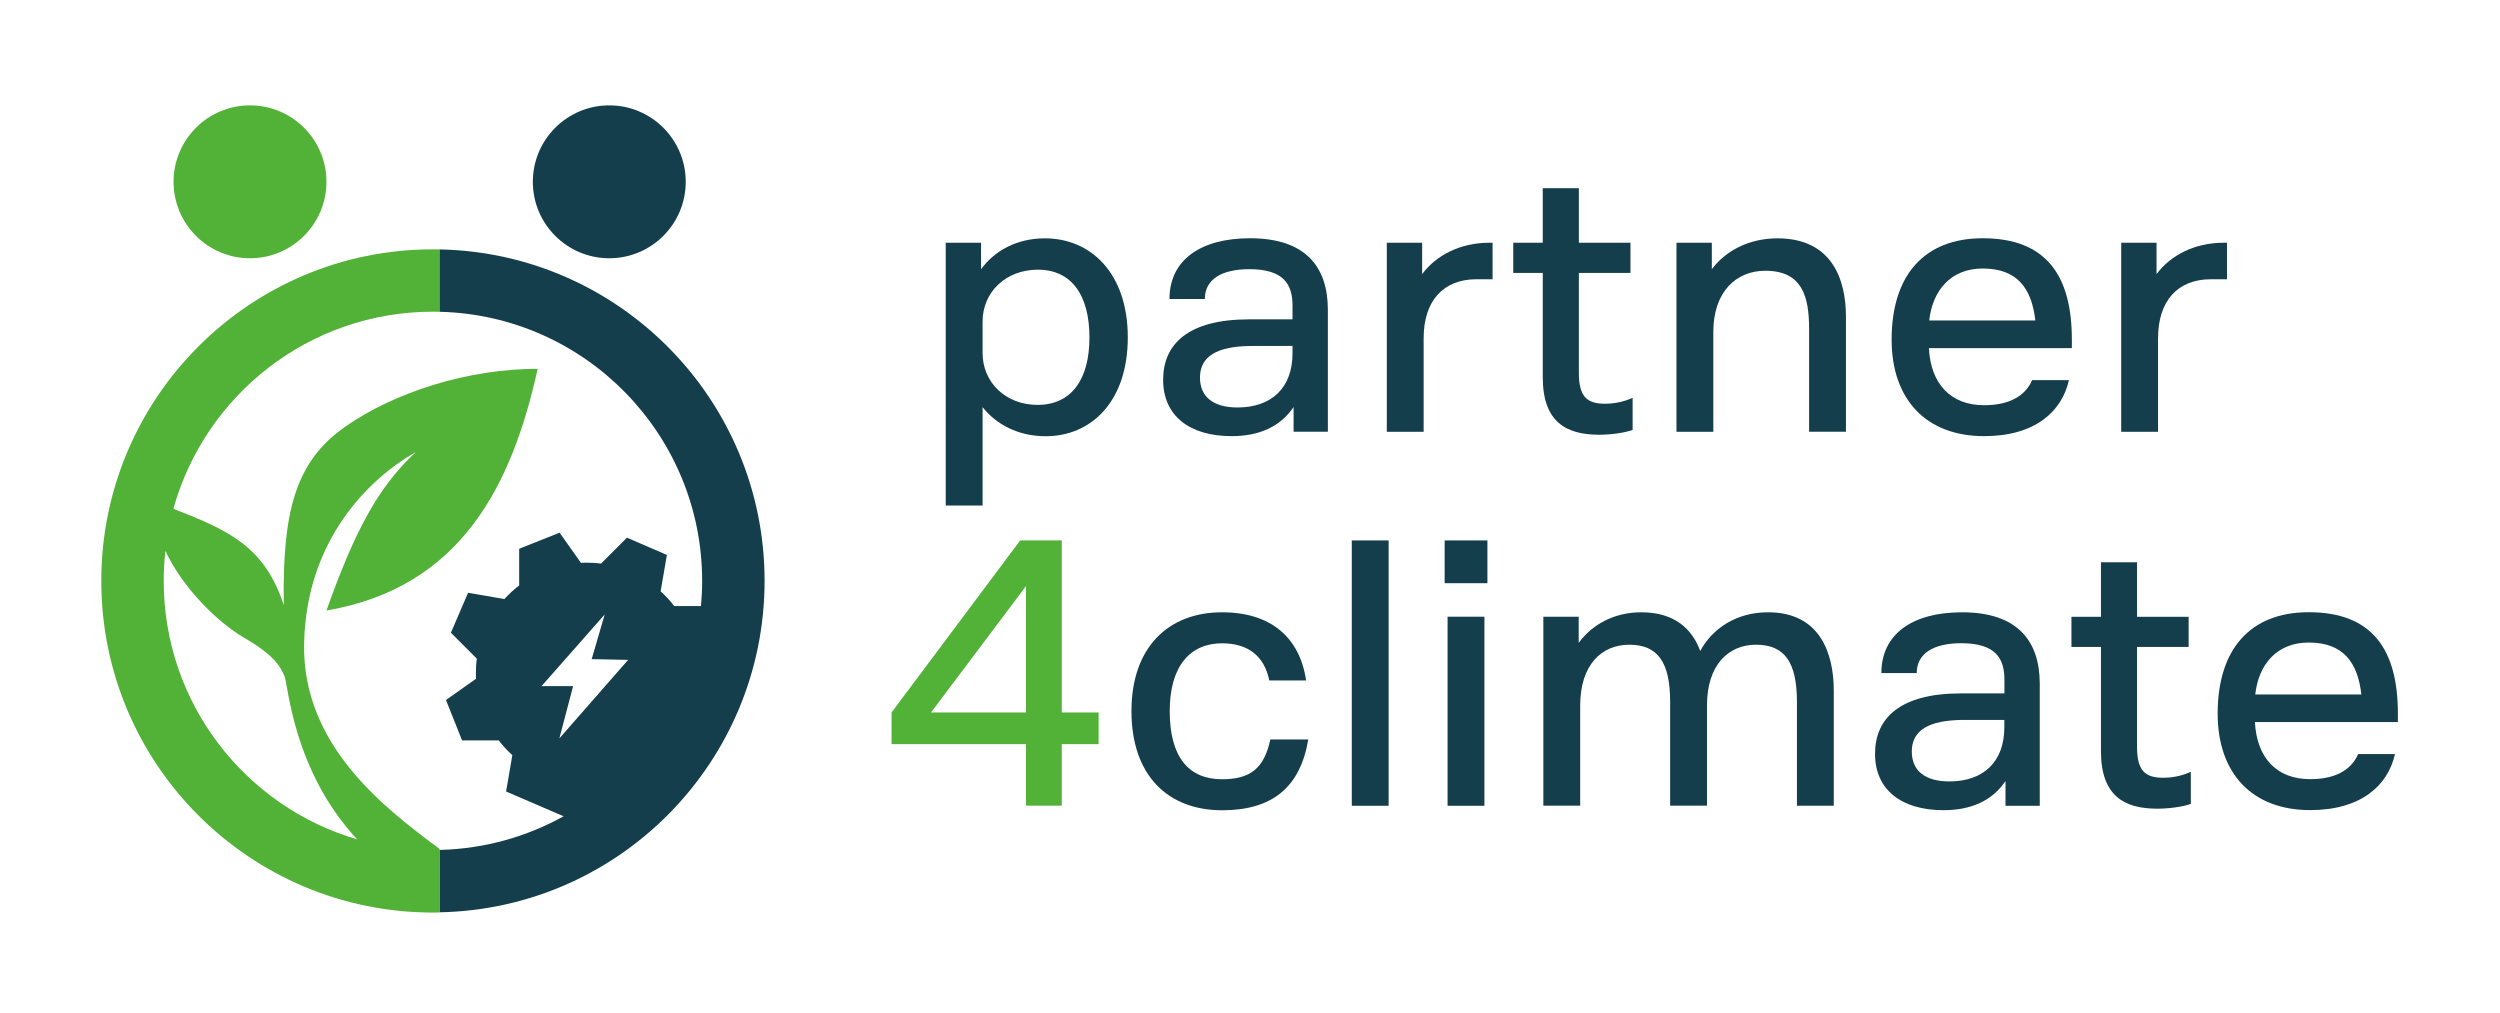 <?xml version="1.0" encoding="utf-8"?>
<!-- Generator: Adobe Illustrator 24.0.1, SVG Export Plug-In . SVG Version: 6.00 Build 0)  -->
<svg version="1.1" id="Layer_2" xmlns="http://www.w3.org/2000/svg" xmlns:xlink="http://www.w3.org/1999/xlink" x="0px" y="0px"
	 viewBox="0 0 2999 1214.7" style="enable-background:new 0 0 2999 1214.7;" xml:space="preserve">
<style type="text/css">
	.st0{fill:#143E4B;}
	.st1{fill:#52B237;}
	.st2{fill:none;}
</style>
<g>
	<g>
		<path class="st0" d="M1352.9,404.8c0,76.9-43.8,118.5-98.6,118.5c-32.7,0-59.2-14.1-75.6-34.9v118h-44.2V291.2h42.4V323
			c15.9-22.1,42.9-37.1,76.5-37.1C1308.3,285.9,1352.9,327.4,1352.9,404.8z M1306.9,404.8c0-50.4-21.2-81.3-61.9-81.3
			c-38.5,0-66.3,27-66.3,62.3v37.6c0,35.4,27.8,62.3,65.9,62.3C1285.7,485.7,1306.9,454.7,1306.9,404.8z"/>
		<path class="st0" d="M1592.9,371.6v146.3h-41.1v-29.6c-15.9,23.4-41.1,34.9-74.3,34.9c-50.4,0-82.2-24.3-82.2-67.6
			c0-42.9,30.1-72.5,103-72.5h52.2v-16.4c0-24.3-9.3-43.8-51.7-43.8c-33.6,0-53.5,12.4-53.5,35.8h-42.4c0-46.4,36.7-72.9,96.8-72.9
			C1566.4,285.9,1592.9,320.3,1592.9,371.6z M1550.5,423.8v-8.8h-46.9c-33.2,0-64.1,6.6-64.1,38c0,23,15.9,35.8,45.1,35.8
			C1525.3,488.8,1550.5,465.3,1550.5,423.8z"/>
		<path class="st0" d="M1790.5,291.2v43.8h-19.5c-39.3,0-63.2,25.6-63.2,70.7v112.3h-44.2V291.2h42.4v37.6
			c16.8-22.5,45.5-37.6,80.5-37.6H1790.5z"/>
		<path class="st0" d="M1958.5,477.3v38.5c-10.2,3.5-26.1,5.7-40.2,5.7c-39.3,0-67.6-15-67.6-69V327.4h-35.4v-36.2h35.4v-65.4h43.3
			v65.4h61.9v36.2h-61.9v119.8c0,28.7,9.7,37.1,31.4,37.1C1941.2,484.3,1952.3,479.9,1958.5,477.3z"/>
		<path class="st0" d="M2214.4,380v137.9h-44.2V394.6c0-39.3-8.4-69.8-52.6-69.8c-34.5,0-62.3,24.8-62.3,73.4v119.8h-44.2V291.2
			h42.4V323c16.4-22.1,44.6-37.1,78.7-37.1C2197.2,285.9,2214.4,334.5,2214.4,380z"/>
		<path class="st0" d="M2485.4,417.6h-171.5c2.2,42.9,26.1,68.5,66.3,68.5c35.8,0,51.3-15.5,57.5-30.1h44.2
			c-8.4,37.6-40.7,67.2-101.7,67.2c-69.8,0-111-44.2-111-115.8c0-77.4,39.3-121.6,109.2-121.6c76.9,0,107,45.5,107,121.6V417.6z
			 M2314.3,384.4h127.3c-4.4-38.5-21.7-62.3-63.2-62.3C2340.4,322.1,2318.3,348.2,2314.3,384.4z"/>
		<path class="st0" d="M2671.5,291.2v43.8H2652c-39.3,0-63.2,25.6-63.2,70.7v112.3h-44.2V291.2h42.4v37.6
			c16.8-22.5,45.5-37.6,80.4-37.6H2671.5z"/>
	</g>
	<g>
		<path class="st1" d="M1273.7,854.7h44.2v38h-44.2v73.8h-42.9v-73.8h-161.3v-38l154.3-206.4h49.9V854.7z M1116.8,854.7h114V703.1
			L1116.8,854.7z"/>
		<path class="st0" d="M1357.3,853c0-76.5,44.2-118.5,108.7-118.5c58.8,0,93.3,30.5,100.8,81.8h-44.2c-5.7-28.7-24.8-44.6-56.6-44.6
			c-38,0-62.8,27-62.8,81.3c0,56.1,23.4,81.8,62.8,81.8c33.6,0,50.4-12.8,57.9-47.7h45.5c-9.7,57.5-43.3,84.9-103.4,84.9
			C1400.6,971.9,1357.3,929.9,1357.3,853z"/>
		<path class="st0" d="M1621.6,966.6V648.3h44.2v318.3H1621.6z"/>
		<path class="st0" d="M1733,699.6v-51.3h51.3v51.3H1733z M1736.5,966.6V739.8h44.2v226.8H1736.5z"/>
		<path class="st0" d="M2199.8,828.7v137.9h-44.2V841.9c0-47.3-14.6-68.5-49.1-68.5c-33.2,0-58.8,24.3-58.8,72.9v120.2h-44.2V841.9
			c0-47.3-14.6-68.5-49.1-68.5c-33.2,0-58.8,24.3-58.8,72.9v120.2h-44.2V739.8h42.4v31.4c15.9-21.7,42-36.7,75.1-36.7
			c39.8,0,61,19.9,70.7,46.4c14.6-27,43.3-46.4,81.3-46.4C2183,734.5,2199.8,783.1,2199.8,828.7z"/>
		<path class="st0" d="M2446.9,820.3v146.3h-41.1V937c-15.9,23.4-41.1,34.9-74.3,34.9c-50.4,0-82.2-24.3-82.2-67.6
			c0-42.9,30.1-72.5,103-72.5h52.2v-16.4c0-24.3-9.3-43.8-51.7-43.8c-33.6,0-53.5,12.4-53.5,35.8h-42.4c0-46.4,36.7-72.9,96.8-72.9
			C2420.3,734.5,2446.9,769,2446.9,820.3z M2404.4,872.4v-8.8h-46.9c-33.2,0-64.1,6.6-64.1,38c0,23,15.9,35.8,45.1,35.8
			C2379.2,937.4,2404.4,914,2404.4,872.4z"/>
		<path class="st0" d="M2628.1,925.9v38.5c-10.2,3.5-26.1,5.7-40.2,5.7c-39.3,0-67.6-15-67.6-69V776.1h-35.4v-36.2h35.4v-65.4h43.3
			v65.4h61.9v36.2h-61.9v119.8c0,28.7,9.7,37.1,31.4,37.1C2610.8,933,2621.9,928.6,2628.1,925.9z"/>
		<path class="st0" d="M2876.5,866.2H2705c2.2,42.9,26.1,68.5,66.3,68.5c35.8,0,51.3-15.5,57.5-30.1h44.2
			c-8.4,37.6-40.7,67.2-101.7,67.2c-69.8,0-111-44.2-111-115.8c0-77.4,39.3-121.6,109.2-121.6c76.9,0,107,45.5,107,121.6V866.2z
			 M2705.4,833.1h127.3c-4.4-38.5-21.7-62.3-63.2-62.3C2731.5,770.8,2709.4,796.8,2705.4,833.1z"/>
	</g>
	<g>
		<g>
			<path class="st2" d="M208.1,610.4c67.5,26,109.7,45.9,132.4,115.5c-1.6-110.5,13-171.4,73.1-213.6
				c60.1-42.2,148.6-69.9,231.5-69.9c-30.9,139.7-91.8,262.4-253.4,290c33.3-93.4,60.9-147,107.2-190.1
				c-56,31.7-131.6,105.3-134,229.9c-2.4,123.4,99,198.8,162.5,246.2c0,0.4,0,0.9,0,1.3c0.6,0,1.1,0,1.7-0.1
				c53.3-1.5,103.3-16,147-40.3l-69-29.7l7.5-43.6c-6-5.4-11.4-11.3-16.3-17.7h-44l-19.3-48.5l36.1-25.5c-0.1-2.2-0.2-4.4-0.2-6.7
				c0-5.9,0.4-11.7,1.1-17.4L540.9,759l20.6-47.9l43.6,7.5c5.4-6,11.3-11.4,17.7-16.3v-44l48.5-19.3l25.5,36.1
				c2.2-0.1,4.4-0.2,6.7-0.2c5.9,0,11.7,0.4,17.4,1.1l31.1-31.1l47.9,20.6l-7.5,43.6c6,5.4,11.4,11.3,16.3,17.7h32.1
				c0.9-9.9,1.4-20,1.4-30.1c0-175.7-140.3-318.7-315-322.9c-2.6-0.1-5.3-0.1-8-0.1C370.9,373.9,245.9,474,208.1,610.4z"/>
		</g>
		<g>
			<path class="st2" d="M292.5,764.9c-31.4-18.2-73.7-59.7-94.2-104.1c-1.3,11.8-2,23.9-2,36.1c0,146.8,97.9,270.7,232,310
				c-77.1-83.2-82.5-184.9-87.1-195.7C336.4,799.8,329.1,786,292.5,764.9z"/>
		</g>
		<g>
			<polygon class="st2" points="687.5,823.1 671,885.8 753.5,791.5 709.9,790.7 725.4,737.1 649.5,823.1 			"/>
		</g>
		<g>
			<path class="st1" d="M527.3,1018.4C463.9,971,362.4,895.6,364.8,772.2c2.4-124.6,78-198.2,134-229.9
				c-46.3,43-73.9,96.7-107.2,190.1c161.6-27.6,222.5-150.3,253.4-290c-82.8,0-171.4,27.6-231.5,69.9
				c-60.1,42.2-74.7,103.2-73.1,213.6c-22.7-69.5-64.9-89.5-132.4-115.5C245.9,474,370.9,373.9,519.3,373.9c2.7,0,5.3,0,8,0.1
				c0-14.3,0-37.4,0-74.8c-2.6-0.1-5.3-0.1-8-0.1c-219.7,0-397.8,178.1-397.8,397.8c0,219.7,178.1,397.8,397.8,397.8
				c2.7,0,5.3,0,8-0.1c0-12.4,0-34.7,0-74.8C527.3,1019.3,527.3,1018.9,527.3,1018.4z M196.4,696.9c0-12.2,0.7-24.2,2-36.1
				c20.5,44.3,62.8,85.9,94.2,104.1c36.5,21.1,43.9,34.9,48.7,46.3c4.6,10.8,10,112.5,87.1,195.7
				C294.3,967.6,196.4,843.7,196.4,696.9z"/>
		</g>
		<g>
			<path class="st0" d="M527.3,299.2c0,37.5,0,60.6,0,74.8c174.7,4.2,315,147.2,315,322.9c0,10.1-0.5,20.2-1.4,30.1h-32.1
				c-4.9-6.4-10.4-12.3-16.3-17.7l7.5-43.6L752.1,645L721,676.1c-5.7-0.8-11.5-1.1-17.4-1.1c-2.2,0-4.4,0-6.7,0.2L671.3,639
				l-48.5,19.3v44c-6.4,4.9-12.3,10.4-17.7,16.3l-43.6-7.5L540.9,759l31.1,31.1c-0.8,5.7-1.1,11.5-1.1,17.4c0,2.2,0,4.4,0.2,6.7
				l-36.1,25.5l19.3,48.5h44c4.9,6.4,10.4,12.3,16.3,17.7l-7.5,43.6l69,29.7c-43.8,24.3-93.8,38.8-147,40.3c-0.6,0-1.1,0-1.7,0.1
				c0,40.1,0,62.4,0,74.8c216-4.2,389.8-180.7,389.8-397.7C917.1,479.8,743.3,303.4,527.3,299.2z M725.4,737.1l-15.6,53.6l43.7,0.9
				L671,885.8l16.5-62.7h-37.9L725.4,737.1z"/>
		</g>
	</g>
	<g>
		<circle class="st1" cx="299.9" cy="218.1" r="91.7"/>
	</g>
	<g>
		<circle class="st0" cx="730.9" cy="218.1" r="91.7"/>
	</g>
</g>
</svg>
